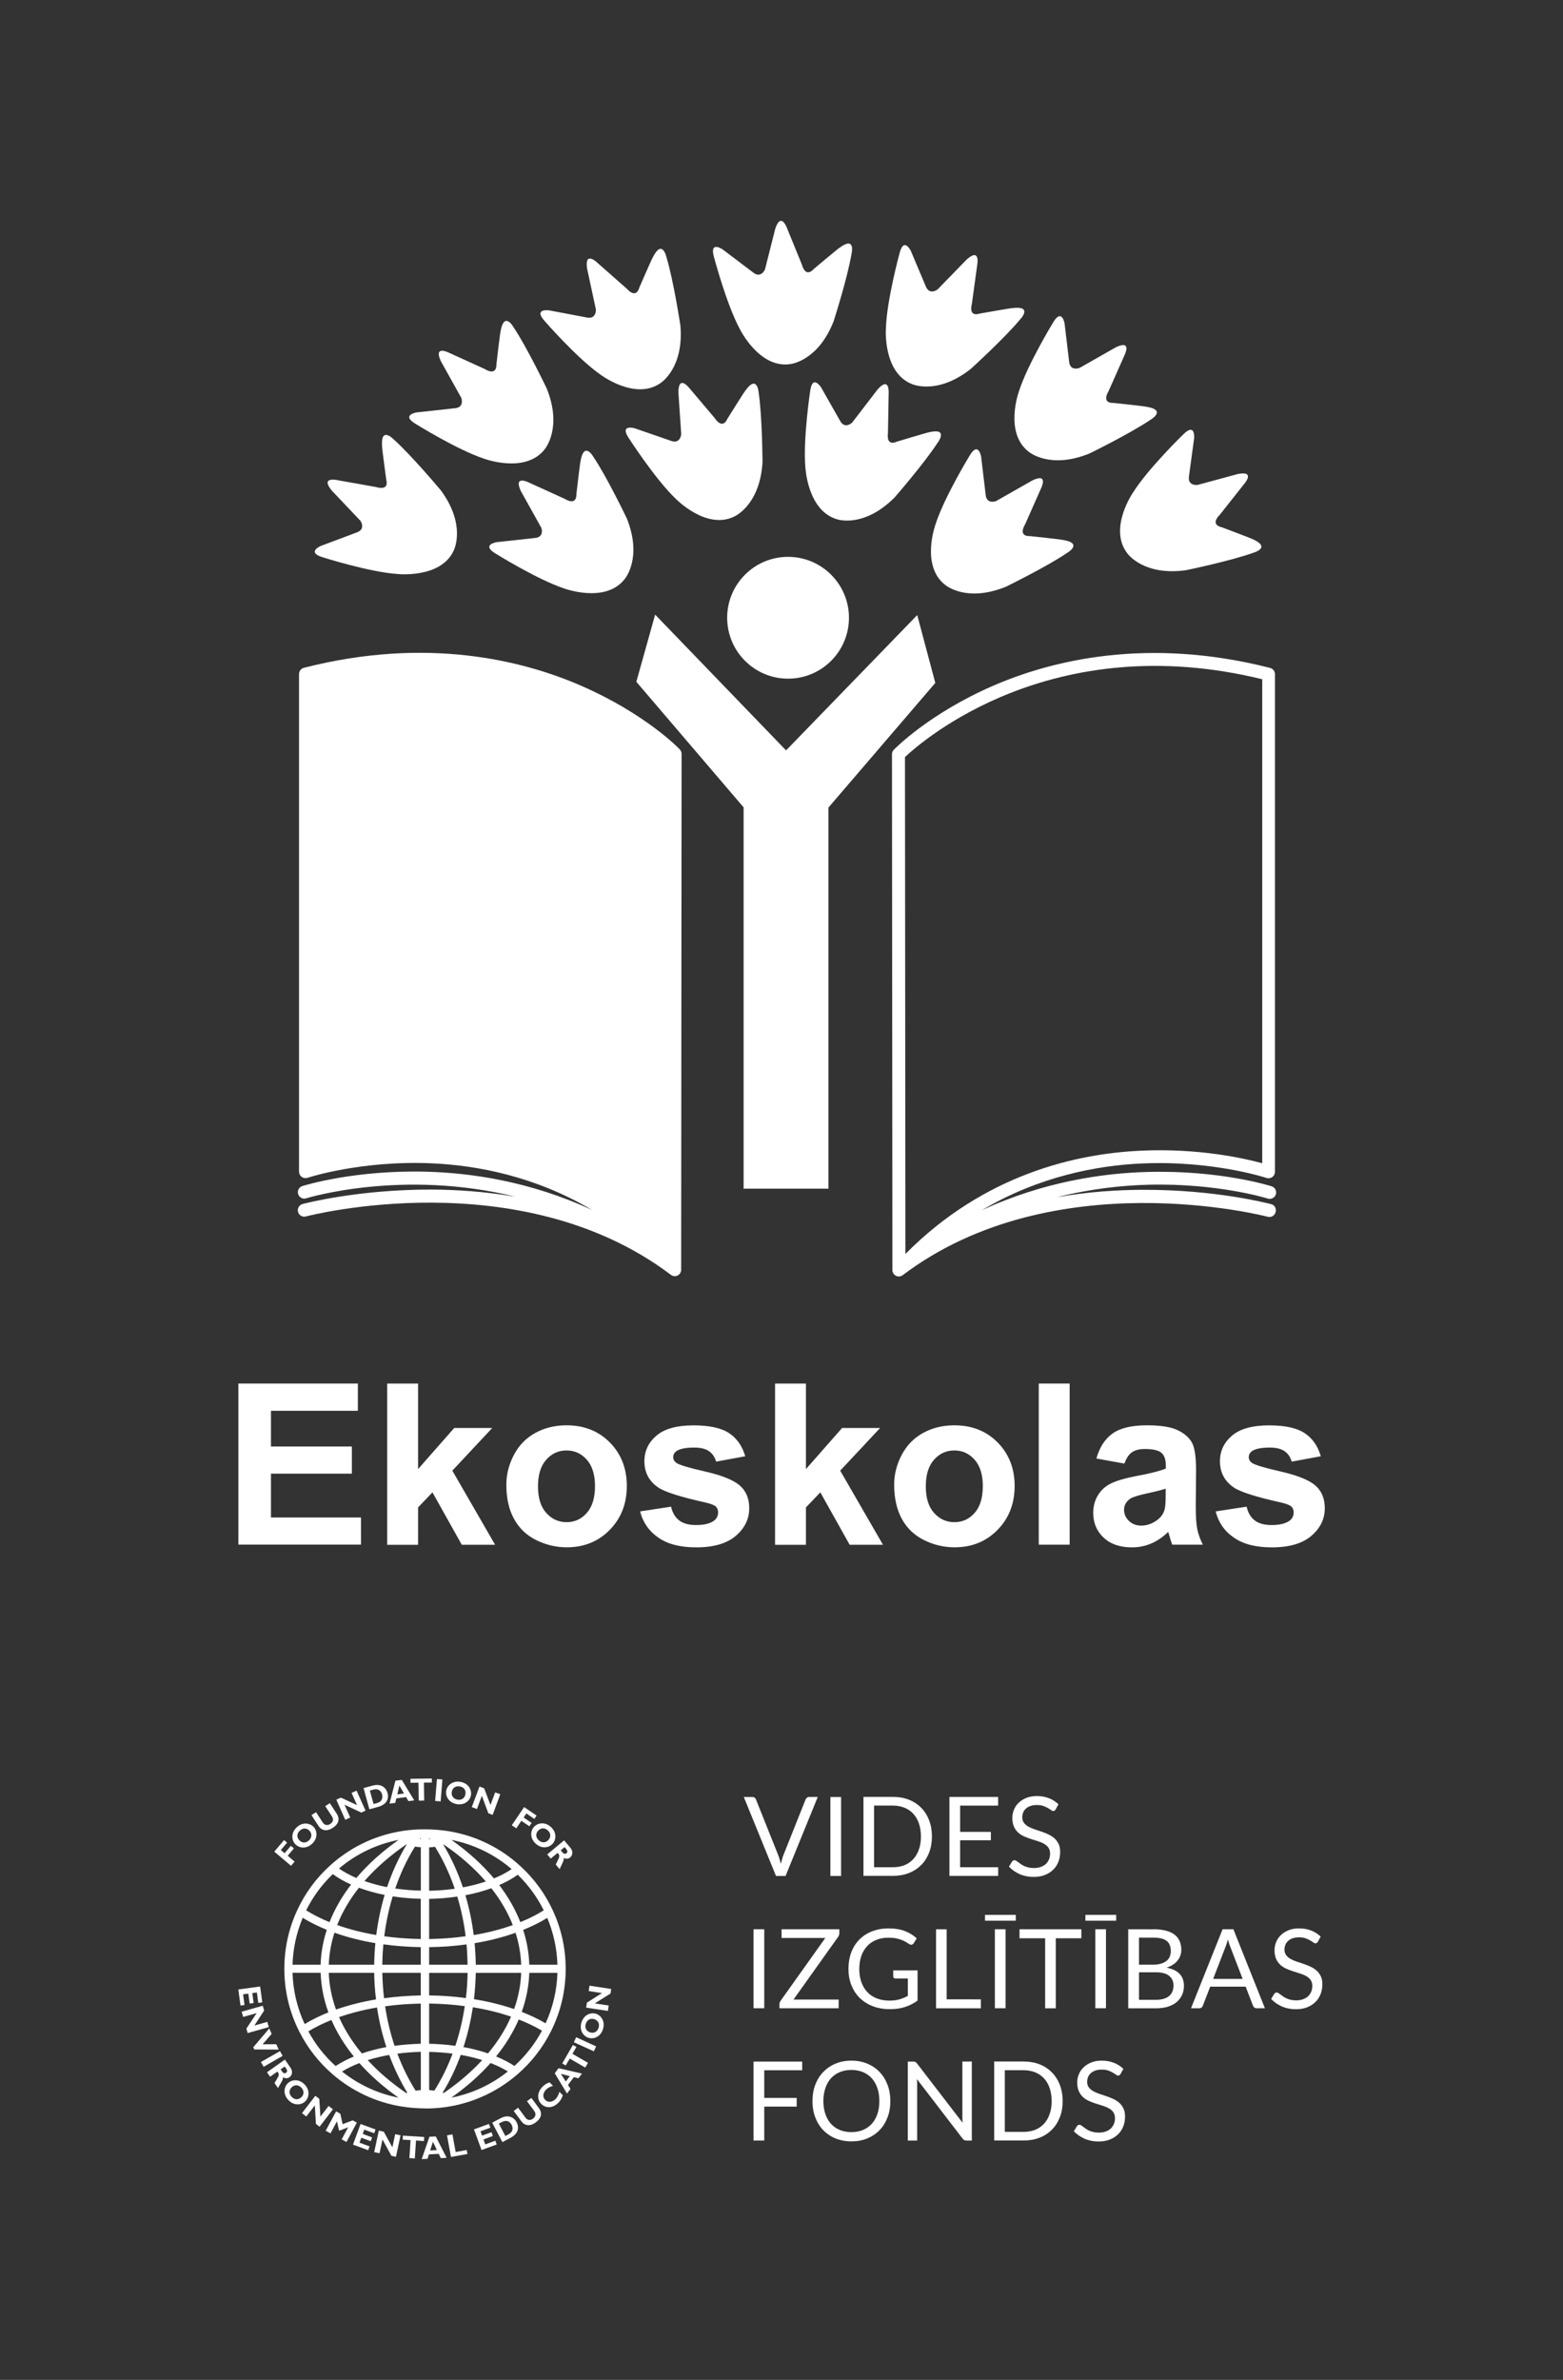 <?xml version="1.0" encoding="utf-8"?>
<!-- Generator: Adobe Illustrator 26.0.3, SVG Export Plug-In . SVG Version: 6.00 Build 0)  -->
<svg version="1.1" id="Layer_1" xmlns="http://www.w3.org/2000/svg" xmlns:xlink="http://www.w3.org/1999/xlink" x="0px" y="0px"
	 viewBox="0 0 250 380.58" style="enable-background:new 0 0 250 380.58;" xml:space="preserve">
<rect x="0" y="0" width="250" height="380.58" fill="#333333" stroke="none"/>
<style type="text/css">
	.st0{fill:#FFFFFF;}
</style>
<g>
	<g>
		<g>
			<path class="st0" d="M38.13,247.02v-25.77h19.11v4.36h-13.9v5.71h12.94v4.34H43.34v7.01h14.4v4.34H38.13z"/>
			<path class="st0" d="M61.93,247.02v-25.77h4.94v13.68l5.78-6.57h6.08l-6.38,6.82l6.84,11.85h-5.33l-4.69-8.38l-2.3,2.41v5.98
				H61.93z"/>
			<path class="st0" d="M80.99,237.42c0-1.64,0.4-3.23,1.21-4.76c0.81-1.54,1.95-2.71,3.44-3.52c1.48-0.81,3.14-1.21,4.97-1.21
				c2.82,0,5.14,0.92,6.94,2.75s2.71,4.15,2.71,6.95c0,2.82-0.91,5.16-2.73,7.02c-1.82,1.86-4.12,2.79-6.88,2.79
				c-1.71,0-3.34-0.39-4.9-1.16c-1.55-0.77-2.73-1.91-3.54-3.4C81.39,241.39,80.99,239.57,80.99,237.42z M86.05,237.69
				c0,1.85,0.44,3.27,1.32,4.25c0.88,0.98,1.96,1.48,3.25,1.48c1.29,0,2.37-0.49,3.24-1.48c0.87-0.98,1.31-2.41,1.31-4.29
				c0-1.83-0.44-3.23-1.31-4.22c-0.87-0.98-1.95-1.48-3.24-1.48c-1.29,0-2.37,0.49-3.25,1.48
				C86.49,234.42,86.05,235.84,86.05,237.69z"/>
			<path class="st0" d="M102.38,241.7l4.96-0.76c0.21,0.96,0.64,1.69,1.28,2.19c0.64,0.5,1.55,0.75,2.71,0.75
				c1.28,0,2.24-0.23,2.88-0.7c0.43-0.33,0.65-0.77,0.65-1.32c0-0.38-0.12-0.69-0.35-0.93c-0.25-0.23-0.8-0.45-1.65-0.65
				c-3.98-0.88-6.51-1.68-7.58-2.41c-1.48-1.01-2.21-2.41-2.21-4.2c0-1.62,0.64-2.98,1.92-4.08c1.28-1.1,3.26-1.65,5.94-1.65
				c2.55,0,4.45,0.42,5.7,1.25c1.24,0.83,2.1,2.06,2.57,3.69l-4.66,0.86c-0.2-0.73-0.58-1.28-1.13-1.67
				c-0.56-0.39-1.35-0.58-2.38-0.58c-1.3,0-2.23,0.18-2.79,0.54c-0.38,0.26-0.56,0.59-0.56,1c0,0.35,0.16,0.65,0.49,0.9
				c0.45,0.33,1.98,0.79,4.61,1.39c2.63,0.6,4.47,1.33,5.51,2.2c1.03,0.88,1.55,2.1,1.55,3.67c0,1.71-0.71,3.18-2.14,4.41
				c-1.43,1.23-3.54,1.85-6.35,1.85c-2.54,0-4.56-0.52-6.04-1.55C103.81,244.87,102.84,243.47,102.38,241.7z"/>
			<path class="st0" d="M123.97,247.02v-25.77h4.94v13.68l5.78-6.57h6.08l-6.38,6.82l6.84,11.85h-5.33l-4.69-8.38l-2.3,2.41v5.98
				H123.97z"/>
			<path class="st0" d="M143.02,237.42c0-1.64,0.4-3.23,1.21-4.76c0.81-1.54,1.95-2.71,3.44-3.52c1.48-0.81,3.14-1.21,4.97-1.21
				c2.82,0,5.14,0.92,6.94,2.75c1.8,1.83,2.71,4.15,2.71,6.95c0,2.82-0.91,5.16-2.73,7.02c-1.82,1.86-4.12,2.79-6.88,2.79
				c-1.71,0-3.34-0.39-4.9-1.16c-1.55-0.77-2.73-1.91-3.54-3.4C143.43,241.39,143.02,239.57,143.02,237.42z M148.08,237.69
				c0,1.85,0.44,3.27,1.32,4.25c0.88,0.98,1.96,1.48,3.25,1.48c1.29,0,2.37-0.49,3.24-1.48c0.87-0.98,1.31-2.41,1.31-4.29
				c0-1.83-0.44-3.23-1.31-4.22c-0.87-0.98-1.95-1.48-3.24-1.48c-1.29,0-2.37,0.49-3.25,1.48
				C148.52,234.42,148.08,235.84,148.08,237.69z"/>
			<path class="st0" d="M166.15,247.02v-25.77h4.94v25.77H166.15z"/>
			<path class="st0" d="M179.85,234.05l-4.48-0.81c0.5-1.8,1.37-3.14,2.6-4.01c1.23-0.87,3.06-1.3,5.48-1.3
				c2.2,0,3.84,0.26,4.92,0.78c1.08,0.52,1.84,1.18,2.28,1.99c0.44,0.8,0.66,2.28,0.66,4.42l-0.05,5.77c0,1.64,0.08,2.85,0.24,3.63
				c0.16,0.78,0.45,1.61,0.89,2.5h-4.89c-0.13-0.33-0.29-0.81-0.47-1.46c-0.08-0.29-0.14-0.49-0.18-0.58
				c-0.84,0.82-1.75,1.44-2.71,1.85c-0.96,0.41-1.99,0.62-3.08,0.62c-1.92,0-3.44-0.52-4.54-1.56c-1.11-1.04-1.66-2.36-1.66-3.96
				c0-1.05,0.25-2,0.76-2.82c0.5-0.83,1.21-1.46,2.12-1.9c0.91-0.44,2.22-0.82,3.93-1.15c2.31-0.43,3.91-0.84,4.8-1.21v-0.49
				c0-0.95-0.23-1.63-0.7-2.03c-0.47-0.4-1.35-0.61-2.65-0.61c-0.88,0-1.56,0.17-2.06,0.52S180.15,233.18,179.85,234.05z
				 M186.46,238.06c-0.63,0.21-1.63,0.46-3.01,0.76s-2.27,0.58-2.69,0.86c-0.64,0.46-0.97,1.04-0.97,1.74
				c0,0.69,0.26,1.29,0.77,1.79c0.52,0.5,1.17,0.76,1.97,0.76c0.89,0,1.74-0.29,2.55-0.88c0.6-0.45,0.99-0.99,1.18-1.63
				c0.13-0.42,0.19-1.22,0.19-2.41V238.06z"/>
			<path class="st0" d="M194.44,241.7l4.96-0.76c0.21,0.96,0.64,1.69,1.28,2.19c0.64,0.5,1.55,0.75,2.71,0.75
				c1.28,0,2.24-0.23,2.88-0.7c0.43-0.33,0.65-0.77,0.65-1.32c0-0.38-0.12-0.69-0.35-0.93c-0.25-0.23-0.8-0.45-1.65-0.65
				c-3.98-0.88-6.51-1.68-7.58-2.41c-1.48-1.01-2.21-2.41-2.21-4.2c0-1.62,0.64-2.98,1.92-4.08c1.28-1.1,3.26-1.65,5.94-1.65
				c2.55,0,4.45,0.42,5.7,1.25s2.1,2.06,2.57,3.69l-4.66,0.86c-0.2-0.73-0.58-1.28-1.13-1.67c-0.56-0.39-1.35-0.58-2.38-0.58
				c-1.3,0-2.23,0.18-2.79,0.54c-0.38,0.26-0.56,0.59-0.56,1c0,0.35,0.16,0.65,0.49,0.9c0.45,0.33,1.98,0.79,4.61,1.39
				c2.63,0.6,4.47,1.33,5.51,2.2c1.03,0.88,1.55,2.1,1.55,3.67c0,1.71-0.71,3.18-2.14,4.41c-1.43,1.23-3.54,1.85-6.35,1.85
				c-2.54,0-4.56-0.52-6.04-1.55C195.86,244.87,194.9,243.47,194.44,241.7z"/>
		</g>
		<g>
			<path class="st0" d="M66.45,67.77c0,0,6.65,4.15,10.94,5.57c0,0,6.58,2.47,9.69-1.44c0.18-0.23,2.87-3.51,0.38-9.75
				c0,0-3.14-6.58-5.35-9.87c0,0-1.45-2.54-2.03,0.63c-0.1,0.29-0.68,5.37-0.68,5.37s0.15,1.95-1.89,0.72l-5.65-2.57
				c0,0-2.59-1.35-1.34,1.34l3.26,5.85c0,0,0.56,1.5-0.99,1.66l-6.14,0.67C66.64,65.95,64.11,66.36,66.45,67.77z"/>
			<path class="st0" d="M85.59,86.03l-6.14,0.67c0,0-2.54,0.41-0.19,1.82c0,0,6.66,4.15,10.93,5.57c0,0,6.58,2.47,9.69-1.44
				c0.18-0.22,2.87-3.51,0.38-9.74c0,0-3.14-6.58-5.36-9.87c0,0-1.45-2.54-2.03,0.63c-0.1,0.29-0.68,5.37-0.68,5.37
				s0.16,1.94-1.89,0.72l-5.65-2.57c0,0-2.59-1.35-1.34,1.34l3.26,5.85C86.58,84.38,87.14,85.87,85.59,86.03z"/>
			<path class="st0" d="M95.93,59.83c0,0,5.58,4.29,9.69,1.45c0.24-0.16,3.77-2.52,3.21-9.21c0,0-1.09-7.21-2.25-11.01
				c0,0-0.65-2.85-2.12,0.01c-0.18,0.25-2.21,4.94-2.21,4.94s-0.42,1.9-2.02,0.14l-4.66-4.11c0,0-2.08-2.05-1.67,0.89l1.41,6.55
				c0,0,0.1,1.59-1.42,1.3l-6.07-1.15c0,0-2.55-0.35-0.72,1.69C87.09,51.32,92.25,57.23,95.93,59.83z"/>
			<path class="st0" d="M108.51,62.75l0.45,6.69c0,0-0.13,1.59-1.6,1.07l-5.84-2.02c0,0-2.47-0.72-0.95,1.57c0,0,4.25,6.6,7.51,9.7
				c0,0,4.89,5.05,9.37,2.84c0.26-0.13,4.09-1.94,4.51-8.65c0,0-0.03-7.29-0.62-11.21c0,0-0.23-2.91-2.1-0.3
				c-0.21,0.22-2.91,4.56-2.91,4.56s-0.69,1.82-2.02-0.15l-4.01-4.74C110.3,62.11,108.53,59.78,108.51,62.75z"/>
			<path class="st0" d="M118.34,52.63c0,0,3.09,6.32,8.03,5.6c0.28-0.04,4.49-0.58,6.96-6.83c0,0,2.23-6.94,2.88-10.86
				c0,0,0.68-2.84-1.91-0.93c-0.27,0.14-4.18,3.44-4.18,3.44s-1.22,1.52-1.87-0.77l-2.35-5.75c0,0-0.96-2.76-1.9,0.05l-1.64,6.5
				c0,0-0.62,1.47-1.85,0.53l-4.93-3.73c0,0-2.12-1.44-1.39,1.2C114.2,41.08,116.19,48.67,118.34,52.63z"/>
			<path class="st0" d="M145.84,61.41c0.26,0.11,4.18,1.74,9.45-2.43c0,0,5.4-4.9,7.93-7.96c0,0,2.01-2.12-1.19-1.76
				c-0.31-0.01-5.34,0.89-5.34,0.89s-1.82,0.71-1.23-1.6l0.84-6.16c0,0,0.56-2.87-1.67-0.9l-4.67,4.8c0,0-1.27,0.97-1.87-0.47
				l-2.4-5.69c0,0-1.12-2.31-1.8,0.34c0,0-2.07,7.57-2.19,12.07C141.69,52.54,141.2,59.55,145.84,61.41z"/>
			<path class="st0" d="M134.39,67.33l-3.05-5.37c0,0-1.38-2.17-1.75,0.55c0,0-1.17,7.76-0.77,12.24c0,0,0.34,7.02,5.16,8.32
				c0.28,0.08,4.36,1.24,9.1-3.51c0,0,4.79-5.49,6.94-8.83c0,0,1.75-2.34-1.38-1.61c-0.3,0.03-5.2,1.51-5.2,1.51
				s-1.72,0.91-1.41-1.45l0.11-6.21c0,0,0.22-2.92-1.76-0.7l-4.08,5.31C136.3,67.58,135.15,68.69,134.39,67.33z"/>
			<path class="st0" d="M164.51,72.22c0.22,0.18,3.53,2.83,9.75,0.3c0,0,6.55-3.2,9.83-5.44c0,0,2.52-1.48-0.65-2.02
				c-0.29-0.1-5.38-0.63-5.38-0.63s-1.94,0.17-0.74-1.89l2.52-5.68c0,0,1.33-2.6-1.35-1.33l-5.82,3.31c0,0-1.49,0.58-1.66-0.97
				l-0.73-6.13c0,0-0.43-2.53-1.83-0.18c0,0-4.09,6.7-5.46,10.99C162.99,62.54,160.57,69.14,164.51,72.22z"/>
			<path class="st0" d="M166.49,78.15c0,0,1.33-2.6-1.35-1.33l-5.82,3.31c0,0-1.49,0.58-1.66-0.97l-0.73-6.13
				c0,0-0.43-2.53-1.83-0.18c0,0-4.09,6.69-5.46,10.99c0,0-2.42,6.6,1.52,9.68c0.22,0.18,3.53,2.84,9.75,0.3c0,0,6.55-3.2,9.83-5.44
				c0,0,2.52-1.48-0.65-2.02c-0.29-0.1-5.38-0.63-5.38-0.63s-1.94,0.17-0.74-1.89L166.49,78.15z"/>
			<path class="st0" d="M180.3,88.47c0.17,0.23,2.71,3.63,9.37,2.72c0,0,7.14-1.47,10.87-2.82c0,0,2.81-0.8-0.12-2.12
				c-0.26-0.16-5.05-1.95-5.05-1.95s-1.92-0.32-0.24-2.01l3.85-4.87c0,0,1.94-2.18-0.98-1.62l-6.46,1.75c0,0-1.59,0.19-1.37-1.35
				l0.83-6.12c0,0,0.22-2.56-1.72-0.63c0,0-5.63,5.46-8.03,9.28C181.24,78.72,177.25,84.51,180.3,88.47z"/>
			<path class="st0" d="M51.59,89.11c0,0,7.48,2.38,11.97,2.68c0,0,6.99,0.77,9.03-3.79c0.11-0.26,1.91-4.11-2.04-9.54
				c0,0-4.67-5.6-7.63-8.24c0,0-2.04-2.09-1.81,1.12c-0.02,0.3,0.67,5.37,0.67,5.37s0.63,1.84-1.66,1.17l-6.11-1.09
				c0,0-2.84-0.67-0.97,1.63l4.61,4.86c0,0,0.91,1.31-0.55,1.85l-5.78,2.17C51.32,87.29,48.96,88.31,51.59,89.11z"/>
			<path class="st0" d="M126.05,89.05c-5.38,0-9.74,4.36-9.74,9.74c0,5.38,4.36,9.74,9.74,9.74c5.38,0,9.74-4.36,9.74-9.74
				C135.79,93.41,131.42,89.05,126.05,89.05z"/>
			<polygon class="st0" points="146.71,98.36 125.73,120 104.79,98.29 101.78,109.03 118.94,129.11 118.94,190.09 132.51,190.09 
				132.51,129.14 149.6,109.21 			"/>
			<path class="st0" d="M203.37,192.58c-0.36-0.1-8.9-2.36-20.61-2.31c-4.02,0.01-8.71,0.31-13.68,1.18
				c5.4-1.36,10.39-1.88,14.57-1.99c11.12-0.29,19.05,2.18,19.13,2.21c0.54,0.17,1.12-0.13,1.29-0.67c0.17-0.54-0.13-1.12-0.67-1.29
				c-0.33-0.11-8.28-2.59-19.73-2.3c-7.2,0.18-16.73,1.54-26.62,6.12c9.14-5.42,18.41-7.14,25.53-7.47
				c11.38-0.52,19.91,2.28,19.99,2.31c0.32,0.11,0.66,0.05,0.93-0.14c0.27-0.19,0.43-0.5,0.43-0.84v-79.58c0-0.47-0.32-0.88-0.78-1
				c-19.67-5.01-34.97-1.2-44.34,2.87c-10.18,4.43-15.62,9.99-15.85,10.22c-0.19,0.19-0.29,0.45-0.29,0.72l0.07,82.48
				c0,0.01,0,0.01,0,0.02c0,0.02,0,0.04,0,0.06c0,0.03,0.01,0.07,0.01,0.1c0.01,0.03,0.01,0.07,0.02,0.1c0,0.01,0,0.02,0.01,0.03
				c0,0.01,0.01,0.01,0.01,0.02c0,0.01,0.01,0.03,0.02,0.04c0.01,0.03,0.02,0.06,0.04,0.09c0.02,0.03,0.03,0.06,0.05,0.09
				c0.01,0.02,0.02,0.03,0.03,0.05c0.01,0.01,0.01,0.02,0.02,0.02c0,0.01,0.01,0.01,0.01,0.01c0,0.01,0.01,0.01,0.01,0.02
				c0.02,0.03,0.05,0.05,0.08,0.08c0.02,0.02,0.04,0.05,0.07,0.07c0,0,0.01,0,0.01,0.01c0.04,0.03,0.08,0.05,0.11,0.07
				c0.03,0.02,0.05,0.03,0.08,0.05c0.02,0.01,0.03,0.01,0.05,0.02c0.01,0,0.01,0.01,0.02,0.01c0.03,0.01,0.06,0.02,0.09,0.03
				c0.02,0.01,0.03,0.01,0.05,0.02c0.01,0,0.01,0,0.02,0c0.07,0.01,0.14,0.02,0.2,0.02c0,0,0,0,0,0c0,0,0,0,0,0c0,0,0,0,0,0
				c0,0,0,0,0,0c0,0,0,0,0,0c0.07,0,0.13-0.01,0.19-0.02c0.02,0,0.04-0.01,0.06-0.01c0.02,0,0.04-0.01,0.05-0.01
				c0.01,0,0.01,0,0.02-0.01c0.02-0.01,0.04-0.01,0.06-0.02c0.02-0.01,0.04-0.02,0.06-0.03c0.04-0.02,0.08-0.04,0.11-0.06
				c0.02-0.01,0.04-0.02,0.05-0.03c0,0,0.01,0,0.01,0c24.13-18.25,58.08-9.45,58.41-9.36c0.55,0.15,1.11-0.18,1.26-0.73
				S203.92,192.73,203.37,192.58z M201.89,108.62v77.4c-2.89-0.79-10.12-2.42-19.31-2.01c-10.37,0.46-25.12,3.75-37.76,16.52
				l-0.07-79.46C147.42,118.55,168.11,100.37,201.89,108.62z"/>
			<path class="st0" d="M92.95,109.66c-9.37-4.08-24.67-7.89-44.34-2.87c-0.46,0.12-0.78,0.53-0.78,1v79.58
				c0,0.33,0.16,0.64,0.43,0.84c0.27,0.19,0.61,0.24,0.93,0.14c0.08-0.03,8.61-2.83,19.99-2.31c7.11,0.33,16.38,2.04,25.51,7.45
				c-9.88-4.58-19.41-5.94-26.6-6.12c-11.45-0.28-19.4,2.2-19.73,2.3c-0.54,0.17-0.84,0.75-0.67,1.29c0.17,0.54,0.75,0.84,1.29,0.67
				c0.22-0.07,15.36-4.71,33.49-0.25c-4.89-0.84-9.49-1.13-13.46-1.15c-11.74-0.02-20.25,2.22-20.61,2.31
				c-0.55,0.15-0.87,0.71-0.73,1.26c0.15,0.55,0.71,0.88,1.26,0.73c0.34-0.09,34.26-8.91,58.41,9.36c0,0,0.01,0,0.01,0
				c0.02,0.01,0.03,0.02,0.05,0.03c0.04,0.02,0.07,0.05,0.11,0.06c0.02,0.01,0.04,0.02,0.06,0.03c0.02,0.01,0.04,0.02,0.05,0.02
				c0.01,0,0.02,0,0.02,0.01c0.02,0.01,0.04,0.01,0.05,0.01c0.02,0,0.04,0.01,0.06,0.01c0.06,0.01,0.13,0.02,0.19,0.02c0,0,0,0,0,0
				c0,0,0,0,0,0c0,0,0,0,0,0c0,0,0,0,0,0c0,0,0,0,0,0c0.07,0,0.14-0.01,0.2-0.02c0.01,0,0.01,0,0.02,0c0.02,0,0.03-0.01,0.05-0.02
				c0.03-0.01,0.06-0.01,0.09-0.03c0.01,0,0.01-0.01,0.02-0.01c0.02-0.01,0.03-0.01,0.05-0.02c0.03-0.01,0.05-0.03,0.08-0.05
				c0.04-0.02,0.08-0.04,0.11-0.07c0,0,0.01,0,0.01-0.01c0.02-0.02,0.05-0.05,0.07-0.07c0.03-0.03,0.06-0.05,0.08-0.08
				c0.01-0.01,0.01-0.01,0.01-0.02c0-0.01,0.01-0.01,0.01-0.01c0.01-0.01,0.01-0.02,0.02-0.02c0.01-0.02,0.02-0.03,0.03-0.05
				c0.02-0.03,0.04-0.06,0.05-0.09c0.02-0.03,0.03-0.06,0.04-0.09c0.01-0.01,0.01-0.03,0.02-0.04c0-0.01,0.01-0.01,0.01-0.02
				c0-0.01,0.01-0.02,0.01-0.03c0.01-0.03,0.01-0.07,0.02-0.1c0.01-0.03,0.01-0.06,0.01-0.1c0-0.02,0-0.04,0-0.06
				c0-0.01,0-0.01,0-0.02l0.07-82.48c0-0.27-0.1-0.52-0.29-0.72C108.58,119.64,103.13,114.09,92.95,109.66z"/>
		</g>
	</g>
	<g>
		<g>
			<g>
				<polygon class="st0" points="45.92,294.67 44.92,295.85 45.52,296.36 46.52,295.18 47.01,295.59 46.02,296.77 47.12,297.7 
					46.55,298.37 43.87,296.11 45.43,294.26 45.92,294.67 				"/>
			</g>
			<g>
				<path class="st0" d="M49.9,294.87c-0.96,0.86-2.1,0.68-2.7,0.01c-0.57-0.63-0.69-1.8,0.29-2.69c0.98-0.89,2.13-0.63,2.7-0.01
					C50.78,292.85,50.83,294.02,49.9,294.87L49.9,294.87z M47.97,292.73c-0.5,0.45-0.54,1.06-0.11,1.54
					c0.43,0.48,1.05,0.5,1.54,0.05c0.49-0.44,0.54-1.06,0.11-1.54C49.08,292.31,48.47,292.29,47.97,292.73L47.97,292.73z"/>
			</g>
			<g>
				<path class="st0" d="M52.76,288.36l1.09,1.67c0.63,0.98,0.19,1.75-0.62,2.27c-0.85,0.56-1.73,0.56-2.32-0.35l-1.09-1.68
					l0.73-0.48l1.1,1.69c0.27,0.42,0.75,0.48,1.17,0.2c0.39-0.25,0.62-0.69,0.27-1.21l-1.07-1.64L52.76,288.36L52.76,288.36z"/>
			</g>
			<g>
				<polygon class="st0" points="58.47,289.55 57.79,289.86 55.1,288.6 56.02,290.65 55.22,291.01 53.79,287.8 54.52,287.47 
					57.11,288.67 56.23,286.71 57.03,286.35 58.47,289.55 				"/>
			</g>
			<g>
				<path class="st0" d="M59.64,285.54c1.24-0.34,2.08,0.26,2.34,1.18c0.27,0.97-0.15,1.86-1.5,2.23l-1.4,0.38l-0.93-3.39
					L59.64,285.54L59.64,285.54z M59.75,288.49l0.55-0.15c0.85-0.23,0.94-0.88,0.81-1.38c-0.16-0.58-0.61-0.99-1.41-0.77l-0.54,0.15
					L59.75,288.49L59.75,288.49z"/>
			</g>
			<g>
				<path class="st0" d="M66.26,287.91l-0.93,0.12l-0.38-0.65l-1.56,0.21l-0.17,0.72l-0.92,0.12l0.95-3.67l1.01-0.13L66.26,287.91
					L66.26,287.91z M63.88,285.53l-0.33,1.42l1.07-0.14L63.88,285.53L63.88,285.53z"/>
			</g>
			<g>
				<polygon class="st0" points="69.08,285.05 67.81,285.07 67.85,287.94 66.98,287.95 66.93,285.08 65.66,285.1 65.65,284.46 
					69.07,284.41 69.08,285.05 				"/>
			</g>
			<g>
				<polygon class="st0" points="70.48,288.07 69.6,288 69.89,284.5 70.76,284.57 70.48,288.07 				"/>
			</g>
			<g>
				<path class="st0" d="M73.01,288.5c-1.26-0.25-1.8-1.28-1.63-2.16c0.16-0.83,1.02-1.64,2.32-1.38c1.3,0.25,1.79,1.33,1.62,2.16
					C75.16,288,74.25,288.74,73.01,288.5L73.01,288.5z M73.57,285.68c-0.66-0.13-1.17,0.2-1.3,0.84c-0.13,0.63,0.23,1.14,0.88,1.27
					c0.65,0.13,1.17-0.21,1.29-0.84C74.57,286.31,74.22,285.8,73.57,285.68L73.57,285.68z"/>
			</g>
			<g>
				<polygon class="st0" points="78.8,290.23 78.11,289.97 77.07,287.18 76.29,289.29 75.46,288.99 76.69,285.7 77.44,285.98 
					78.45,288.64 79.2,286.63 80.02,286.93 78.8,290.23 				"/>
			</g>
			<g>
				<polygon class="st0" points="85.47,290.87 84.19,290 83.76,290.65 85.03,291.52 84.67,292.05 83.39,291.18 82.58,292.38 
					81.86,291.89 83.83,288.98 85.83,290.34 85.47,290.87 				"/>
			</g>
			<g>
				<path class="st0" d="M85.7,294.84c-0.96-0.86-0.89-2.02-0.29-2.69c0.57-0.63,1.72-0.88,2.7,0.01c0.98,0.88,0.85,2.05,0.29,2.68
					C87.79,295.52,86.63,295.69,85.7,294.84L85.7,294.84z M87.62,292.71c-0.5-0.45-1.11-0.43-1.55,0.05
					c-0.43,0.48-0.39,1.09,0.11,1.54c0.49,0.44,1.11,0.42,1.54-0.06C88.15,293.76,88.11,293.15,87.62,292.71L87.62,292.71z"/>
			</g>
			<g>
				<path class="st0" d="M91.24,295.5c0.46,0.55,0.36,1.19-0.04,1.53c-0.3,0.25-0.65,0.28-1.05,0.09c0.09,0.39-0.17,0.75-0.64,1.79
					l-0.62-0.74c0.34-0.77,0.77-1.31,0.46-1.67l-0.16-0.19l-1.1,0.91l-0.56-0.67l2.7-2.25L91.24,295.5L91.24,295.5z M89.69,295.89
					l0.3,0.36c0.15,0.19,0.39,0.3,0.61,0.11c0.2-0.17,0.2-0.38-0.01-0.64l-0.28-0.34L89.69,295.89L89.69,295.89z"/>
			</g>
			<g>
				<polygon class="st0" points="38.47,320.72 38.12,318.15 41.61,317.67 41.95,320.21 41.31,320.29 41.09,318.63 40.36,318.73 
					40.57,320.32 39.93,320.4 39.72,318.81 38.88,318.93 39.11,320.63 38.47,320.72 				"/>
			</g>
			<g>
				<polygon class="st0" points="39.61,325.12 39.41,324.41 41.05,321.93 38.89,322.54 38.65,321.7 42.03,320.75 42.25,321.52 
					40.69,323.91 42.76,323.33 42.99,324.17 39.61,325.12 				"/>
			</g>
			<g>
				<polygon class="st0" points="40.67,327.74 40.51,327.39 43.07,324.38 43.45,325.25 42,326.92 44.19,326.9 44.58,327.76 
					40.67,327.74 				"/>
			</g>
			<g>
				<polygon class="st0" points="42.17,330.51 41.73,329.75 44.78,328.01 45.21,328.77 42.17,330.51 				"/>
			</g>
			<g>
				<path class="st0" d="M46.46,330.66c0.42,0.59,0.27,1.22-0.16,1.52c-0.32,0.22-0.67,0.22-1.05,0c0.06,0.4-0.23,0.74-0.79,1.73
					l-0.55-0.79c0.4-0.74,0.87-1.24,0.6-1.63l-0.14-0.21l-1.17,0.82l-0.5-0.71l2.87-2.03L46.46,330.66L46.46,330.66z M44.88,330.93
					l0.27,0.38c0.14,0.2,0.36,0.33,0.6,0.16c0.21-0.15,0.23-0.37,0.04-0.64l-0.25-0.36L44.88,330.93L44.88,330.93z"/>
			</g>
			<g>
				<path class="st0" d="M46.12,335.83c-0.88-0.94-0.72-2.09-0.07-2.7c0.62-0.58,1.79-0.73,2.69,0.23c0.91,0.96,0.68,2.12,0.06,2.7
					C48.15,336.68,46.98,336.75,46.12,335.83L46.12,335.83z M48.21,333.86c-0.46-0.49-1.07-0.52-1.54-0.08
					c-0.47,0.44-0.48,1.06-0.02,1.54c0.45,0.48,1.07,0.51,1.54,0.07C48.66,334.96,48.67,334.35,48.21,333.86L48.21,333.86z"/>
			</g>
			<g>
				<polygon class="st0" points="51.11,340.1 50.53,339.65 50.36,336.68 48.99,338.46 48.3,337.93 50.44,335.15 51.07,335.64 
					51.25,338.48 52.56,336.78 53.25,337.31 51.11,340.1 				"/>
			</g>
			<g>
				<polygon class="st0" points="56.41,339.08 57.08,339.44 55.42,342.54 54.65,342.12 55.69,340.19 54.33,340.71 54.21,340.65 
					53.9,339.23 52.86,341.16 52.09,340.74 53.76,337.65 54.43,338.01 54.8,339.69 56.41,339.08 				"/>
			</g>
			<g>
				<polygon class="st0" points="58.89,343.85 56.46,342.96 57.67,339.66 60.07,340.54 59.85,341.14 58.27,340.56 58.02,341.25 
					59.52,341.81 59.3,342.41 57.79,341.86 57.5,342.65 59.11,343.24 58.89,343.85 				"/>
			</g>
			<g>
				<polygon class="st0" points="63.33,344.91 62.61,344.75 61.18,342.14 60.71,344.34 59.85,344.16 60.59,340.72 61.38,340.89 
					62.76,343.39 63.21,341.29 64.07,341.47 63.33,344.91 				"/>
			</g>
			<g>
				<polygon class="st0" points="67.81,342.39 66.54,342.3 66.35,345.17 65.48,345.11 65.67,342.24 64.4,342.16 64.44,341.52 
					67.85,341.74 67.81,342.39 				"/>
			</g>
			<g>
				<path class="st0" d="M71.44,345.07l-0.94,0.05l-0.32-0.68l-1.57,0.08l-0.23,0.71l-0.93,0.05l1.24-3.58l1.01-0.05L71.44,345.07
					L71.44,345.07z M69.25,342.5l-0.45,1.39l1.08-0.06L69.25,342.5L69.25,342.5z"/>
			</g>
			<g>
				<polygon class="st0" points="74.77,344.46 72.13,344.93 71.5,341.48 72.37,341.32 72.88,344.14 74.65,343.82 74.77,344.46 				
					"/>
			</g>
			<g>
				<polygon class="st0" points="79.45,342.94 77.02,343.82 75.81,340.52 78.21,339.65 78.43,340.25 76.85,340.83 77.11,341.52 
					78.61,340.97 78.83,341.58 77.33,342.13 77.62,342.92 79.23,342.33 79.45,342.94 				"/>
			</g>
			<g>
				<path class="st0" d="M80.09,338.73c1.14-0.6,2.09-0.2,2.54,0.65c0.47,0.89,0.25,1.85-0.99,2.5l-1.28,0.68l-1.64-3.11
					L80.09,338.73L80.09,338.73z M80.83,341.58l0.51-0.27c0.78-0.41,0.73-1.06,0.49-1.52c-0.28-0.53-0.81-0.83-1.54-0.45l-0.5,0.26
					L80.83,341.58L80.83,341.58z"/>
			</g>
			<g>
				<path class="st0" d="M85,335.5l1.18,1.6c0.69,0.94,0.29,1.73-0.48,2.3c-0.82,0.61-1.7,0.66-2.34-0.21l-1.19-1.61l0.7-0.52
					l1.2,1.62c0.3,0.41,0.78,0.43,1.18,0.13c0.37-0.28,0.57-0.72,0.2-1.23l-1.16-1.57L85,335.5L85,335.5z"/>
			</g>
			<g>
				<path class="st0" d="M90.02,335.06c-0.17,0.52-0.36,0.86-0.73,1.22c-0.97,0.96-2.07,0.82-2.71,0.18
					c-0.66-0.66-0.74-1.83,0.21-2.77c0.35-0.35,0.73-0.58,1.12-0.68l0.55,0.55c-0.43,0.12-0.81,0.29-1.11,0.6
					c-0.53,0.53-0.59,1.21-0.15,1.65c0.44,0.44,1.13,0.39,1.65-0.12c0.32-0.32,0.44-0.64,0.63-1.17L90.02,335.06L90.02,335.06z"/>
			</g>
			<g>
				<path class="st0" d="M93.08,331.6l-0.56,0.75l-0.73-0.19l-0.94,1.26l0.4,0.63l-0.56,0.74l-1.96-3.24l0.61-0.81L93.08,331.6
					L93.08,331.6z M89.71,331.64l0.78,1.23l0.65-0.86L89.71,331.64L89.71,331.64z"/>
			</g>
			<g>
				<polygon class="st0" points="92.2,327.34 91.56,328.44 94.05,329.88 93.61,330.64 91.13,329.2 90.49,330.3 89.93,329.98 
					91.64,327.02 92.2,327.34 				"/>
			</g>
			<g>
				<polygon class="st0" points="95.35,327.25 94.99,328.04 91.79,326.59 92.16,325.79 95.35,327.25 				"/>
			</g>
			<g>
				<path class="st0" d="M96.44,324.51c-0.4,1.23-1.48,1.64-2.33,1.36c-0.81-0.26-1.5-1.21-1.1-2.47c0.41-1.26,1.53-1.62,2.33-1.36
					C96.2,322.32,96.83,323.31,96.44,324.51L96.44,324.51z M93.7,323.62c-0.21,0.64,0.07,1.19,0.68,1.39
					c0.61,0.2,1.15-0.09,1.36-0.73c0.2-0.63-0.07-1.19-0.68-1.38C94.45,322.7,93.91,322.99,93.7,323.62L93.7,323.62z"/>
			</g>
			<g>
				<polygon class="st0" points="97.76,318.07 97.65,318.8 95.13,320.38 97.36,320.71 97.23,321.58 93.75,321.05 93.87,320.26 
					96.28,318.73 94.16,318.4 94.29,317.54 97.76,318.07 				"/>
			</g>
			<g>
				<path class="st0" d="M67.8,337.16c-0.06,0-0.12,0-0.17,0l-0.1,0c-0.11,0-0.23,0-0.34-0.01l-0.04,0l0,0
					c-0.19-0.01-0.39-0.02-0.58-0.03l-0.14-0.01v0c-0.79-0.05-1.62-0.15-2.46-0.29h0c-3.97-0.69-7.7-2.46-10.77-5.11h0
					c-2.21-1.91-3.99-4.19-5.31-6.79l0,0h0c-1.6-3.15-2.41-6.54-2.41-10.08c0-3.28,0.7-6.44,2.07-9.39l0,0c1.25-2.7,3-5.08,5.2-7.08
					l0,0c3.17-2.89,7.07-4.8,11.27-5.51c0.81-0.14,1.62-0.23,2.4-0.28v0l0,0l0.19-0.01c0.12-0.01,0.24-0.02,0.37-0.02l0,0l0.01,0
					l0.11,0c0.19-0.01,0.38-0.01,0.57-0.01l0.04,0c0.07,0,0.14,0,0.21,0l0.04,0l0.06,0c0.07,0,0.15,0,0.22,0l0.04,0l0,0
					c0.23,0,0.45,0.01,0.68,0.02l0.01,0l0,0c0.12,0.01,0.25,0.01,0.37,0.02l0.19,0.01c0.82,0.05,1.67,0.15,2.52,0.3l0,0
					c4.22,0.74,8.12,2.68,11.27,5.61l0,0c2.15,1.99,3.86,4.33,5.09,6.98c1.37,2.95,2.07,6.11,2.07,9.38c0,3.49-0.79,6.84-2.34,9.95
					l0,0c-1.32,2.64-3.13,4.97-5.37,6.91c-3.07,2.65-6.78,4.42-10.75,5.12l0,0l0,0c-0.85,0.15-1.68,0.25-2.48,0.29l-0.09,0.01
					c-0.21,0.01-0.41,0.03-0.62,0.03c-0.12,0-0.25,0.01-0.38,0.01l-0.09,0c-0.11,0-0.23,0.01-0.34,0l0,0l-0.07,0
					C67.89,337.16,67.84,337.16,67.8,337.16z M67.28,335.55c0.01,0.01,0.01,0.02,0.02,0.03v-0.03
					C67.3,335.55,67.29,335.55,67.28,335.55z M68.64,335.55v0.03c0.01-0.01,0.01-0.02,0.02-0.03
					C68.65,335.55,68.65,335.55,68.64,335.55z M54.71,331.27c2.64,2.1,5.74,3.54,9.03,4.18c-2.4-1.7-4.51-3.55-6.26-5.53
					C56.46,330.32,55.53,330.77,54.71,331.27z M78.46,329.91c-1.76,1.99-3.87,3.84-6.27,5.54c3.3-0.65,6.4-2.08,9.04-4.19
					C80.42,330.76,79.49,330.31,78.46,329.91z M58.82,329.45c1.73,1.89,3.8,3.65,6.16,5.27c0.05-0.02,0.11-0.04,0.17-0.06
					c-1.13-1.85-2.1-3.88-2.9-6.04C61.04,328.83,59.9,329.11,58.82,329.45z M70.8,334.65c0.06,0.02,0.11,0.04,0.17,0.06
					c2.35-1.61,4.42-3.38,6.16-5.27c-1.08-0.34-2.23-0.62-3.43-0.83C72.91,330.77,71.94,332.8,70.8,334.65z M63.56,328.41
					c0.8,2.13,1.78,4.12,2.92,5.92c0.27-0.04,0.55-0.07,0.83-0.09v-6.12C66.03,328.15,64.78,328.25,63.56,328.41z M68.64,334.24
					c0.28,0.02,0.56,0.05,0.83,0.09c1.14-1.8,2.12-3.79,2.92-5.92c-1.22-0.16-2.47-0.25-3.75-0.28V334.24z M49.32,324.85
					c1.13,2.08,2.59,3.94,4.36,5.54c0.86-0.56,1.84-1.07,2.92-1.52c-1.51-1.86-2.71-3.82-3.59-5.84
					C51.65,323.57,50.42,324.18,49.32,324.85z M79.35,328.86c1.09,0.45,2.07,0.95,2.93,1.52c1.79-1.63,3.27-3.52,4.41-5.64
					c-1.11-0.66-2.35-1.26-3.72-1.79C82.09,324.99,80.88,326.97,79.35,328.86z M54.23,322.57c0.88,2.01,2.11,3.96,3.65,5.81
					c1.23-0.42,2.54-0.76,3.92-1.02c-0.67-2.03-1.17-4.16-1.5-6.33C58.15,321.4,56.11,321.92,54.23,322.57z M74.13,327.36
					c1.38,0.25,2.7,0.59,3.93,1.01c1.57-1.88,2.8-3.85,3.68-5.88c-1.89-0.64-3.94-1.15-6.11-1.5
					C75.3,323.19,74.8,325.32,74.13,327.36z M61.6,320.84c0.33,2.17,0.83,4.29,1.51,6.32c1.37-0.19,2.77-0.3,4.19-0.33v-6.42
					C65.36,320.44,63.45,320.58,61.6,320.84z M68.64,326.83c1.43,0.03,2.83,0.14,4.19,0.33c0.68-2.03,1.18-4.16,1.51-6.35
					c-1.87-0.25-3.78-0.38-5.7-0.41V326.83z M46.79,315.49c0.09,2.86,0.74,5.61,1.94,8.19c1.14-0.69,2.41-1.31,3.8-1.87
					c-0.76-2.07-1.17-4.19-1.24-6.33H46.79z M83.45,321.73c1.39,0.54,2.67,1.16,3.82,1.83c1.17-2.55,1.8-5.26,1.89-8.07h-4.5
					C84.59,317.6,84.18,319.69,83.45,321.73z M52.59,315.49c0.07,1.98,0.46,3.95,1.16,5.87c1.97-0.69,4.12-1.24,6.39-1.62
					c-0.17-1.41-0.27-2.84-0.29-4.25H52.59z M75.81,319.7c2.28,0.37,4.43,0.9,6.42,1.58c0.68-1.89,1.06-3.84,1.13-5.79h-7.26
					C76.07,316.89,75.97,318.3,75.81,319.7z M61.15,315.49c0.03,1.35,0.12,2.71,0.28,4.06c1.91-0.26,3.88-0.41,5.87-0.45v-3.61
					H61.15z M68.64,319.1c1.98,0.02,3.95,0.16,5.88,0.42c0.16-1.34,0.25-2.68,0.27-4.02h-6.15V319.1z M61.15,314.19h6.15v-2.81
					c-2.03-0.03-4.04-0.18-5.98-0.45C61.22,312.02,61.16,313.11,61.15,314.19z M46.79,314.19h4.49c0.06-1.88,0.39-3.75,0.99-5.58
					c-1.41-0.57-2.7-1.22-3.85-1.92C47.42,309.07,46.87,311.59,46.79,314.19z M52.59,314.19l7.26,0c0.02-1.14,0.08-2.3,0.19-3.45
					c-2.33-0.39-4.53-0.95-6.54-1.67C52.95,310.75,52.65,312.47,52.59,314.19z M84.66,314.19h4.5c-0.08-2.6-0.63-5.11-1.63-7.49
					c-1.14,0.71-2.43,1.35-3.85,1.92C84.27,310.44,84.6,312.31,84.66,314.19z M76.1,314.19h7.26c-0.06-1.72-0.36-3.43-0.9-5.11
					c-2.01,0.72-4.21,1.28-6.55,1.67C76.02,311.89,76.08,313.05,76.1,314.19z M68.64,314.19h6.15c-0.02-1.08-0.07-2.16-0.17-3.25
					c-1.95,0.27-3.95,0.42-5.98,0.44V314.19z M68.64,303.66v6.42c1.98-0.03,3.94-0.17,5.84-0.44c-0.27-2.18-0.72-4.31-1.34-6.35
					C71.68,303.51,70.17,303.63,68.64,303.66z M61.46,309.64c1.9,0.26,3.85,0.41,5.84,0.44v-6.43c-1.53-0.03-3.03-0.17-4.49-0.39
					C62.19,305.3,61.74,307.44,61.46,309.64z M74.44,303.08c0.61,2.05,1.05,4.18,1.33,6.37c2.23-0.38,4.33-0.91,6.25-1.6
					c-0.8-2.03-1.95-4.01-3.43-5.89C77.31,302.42,75.92,302.8,74.44,303.08z M53.93,307.84c1.92,0.69,4.02,1.22,6.25,1.6
					c0.28-2.2,0.73-4.35,1.34-6.41c-1.46-0.29-2.84-0.68-4.11-1.15C55.9,303.79,54.74,305.79,53.93,307.84z M79.85,301.45
					c1.45,1.9,2.58,3.89,3.38,5.93c1.38-0.56,2.64-1.19,3.74-1.89c-1.05-2.12-2.45-4.03-4.15-5.69
					C81.96,300.42,80.97,300.97,79.85,301.45z M48.97,305.49c1.1,0.69,2.35,1.33,3.74,1.89c0.81-2.07,1.97-4.09,3.45-6.01
					c-1.11-0.49-2.09-1.05-2.93-1.67C51.48,301.38,50.05,303.32,48.97,305.49z M68.64,295.43v6.93c1.39-0.02,2.76-0.13,4.1-0.32
					c-0.83-2.42-1.89-4.67-3.16-6.71C69.28,295.37,68.96,295.41,68.64,295.43z M63.22,302c1.33,0.2,2.7,0.31,4.09,0.34v-6.93
					c-0.32-0.02-0.63-0.06-0.93-0.11C65.1,297.34,64.04,299.59,63.22,302z M70.91,294.99c1.26,2.09,2.31,4.38,3.13,6.83
					c1.3-0.24,2.53-0.56,3.67-0.94c-1.85-2.13-4.1-4.12-6.73-5.91C70.96,294.98,70.93,294.99,70.91,294.99z M58.29,300.81
					c1.13,0.39,2.34,0.72,3.62,0.97c0.83-2.45,1.88-4.74,3.14-6.82c-0.02-0.01-0.03-0.01-0.05-0.02
					C62.39,296.73,60.14,298.7,58.29,300.81z M72.2,294.23c2.66,1.87,4.94,3.94,6.81,6.16c1.07-0.44,2.01-0.94,2.83-1.49
					C79.07,296.53,75.77,294.93,72.2,294.23C72.2,294.23,72.2,294.23,72.2,294.23z M54.22,298.81c0.8,0.55,1.73,1.06,2.78,1.51
					c1.85-2.19,4.11-4.23,6.75-6.09C60.23,294.91,56.96,296.49,54.22,298.81z M68.64,293.9v0.22c0.05,0,0.1-0.01,0.15-0.01
					C68.74,294.04,68.69,293.97,68.64,293.9z M67.16,294.1c0.05,0,0.09,0.01,0.14,0.01v-0.21C67.26,293.96,67.21,294.03,67.16,294.1
					z"/>
			</g>
		</g>
		<g>
			<path class="st0" d="M130.8,287.36L125.65,300h-1.53l-5.15-12.63h1.37c0.15,0,0.28,0.04,0.37,0.11c0.09,0.08,0.17,0.17,0.21,0.29
				l3.56,8.91c0.08,0.2,0.15,0.42,0.22,0.65c0.07,0.23,0.14,0.48,0.2,0.74c0.06-0.26,0.12-0.51,0.19-0.74
				c0.06-0.24,0.13-0.45,0.21-0.65l3.55-8.91c0.04-0.1,0.1-0.19,0.21-0.28c0.1-0.09,0.23-0.13,0.38-0.13H130.8z"/>
			<path class="st0" d="M134.53,300h-1.71v-12.63h1.71V300z"/>
			<path class="st0" d="M149.06,293.68c0,0.95-0.15,1.81-0.45,2.58c-0.3,0.78-0.72,1.44-1.27,1.99c-0.55,0.55-1.2,0.98-1.97,1.28
				c-0.77,0.3-1.61,0.45-2.54,0.45h-4.72v-12.63h4.72c0.93,0,1.78,0.15,2.54,0.45c0.77,0.3,1.42,0.73,1.97,1.29
				c0.55,0.56,0.97,1.22,1.27,2C148.91,291.88,149.06,292.74,149.06,293.68z M147.3,293.68c0-0.78-0.11-1.47-0.32-2.08
				c-0.21-0.61-0.51-1.13-0.9-1.55c-0.39-0.42-0.86-0.75-1.41-0.97c-0.55-0.22-1.17-0.34-1.85-0.34h-3.01v9.86h3.01
				c0.68,0,1.3-0.11,1.85-0.33c0.55-0.22,1.02-0.55,1.41-0.97c0.39-0.42,0.69-0.94,0.9-1.55C147.2,295.15,147.3,294.46,147.3,293.68
				z"/>
			<path class="st0" d="M159.66,298.6l-0.01,1.39h-7.79v-12.63h7.79v1.39h-6.08v4.2h4.92v1.34h-4.92v4.31H159.66z"/>
			<path class="st0" d="M168.86,289.34c-0.05,0.09-0.11,0.15-0.17,0.2c-0.06,0.04-0.14,0.07-0.23,0.07c-0.1,0-0.22-0.05-0.35-0.15
				c-0.14-0.1-0.3-0.21-0.51-0.33c-0.2-0.12-0.45-0.23-0.73-0.33c-0.28-0.1-0.63-0.15-1.03-0.15c-0.38,0-0.72,0.05-1.01,0.15
				c-0.29,0.1-0.54,0.24-0.73,0.42c-0.2,0.18-0.35,0.38-0.44,0.62c-0.1,0.24-0.15,0.49-0.15,0.77c0,0.35,0.09,0.64,0.26,0.88
				c0.17,0.23,0.4,0.43,0.69,0.6c0.28,0.16,0.61,0.31,0.97,0.43c0.36,0.12,0.73,0.25,1.11,0.37c0.38,0.13,0.75,0.27,1.11,0.44
				s0.68,0.37,0.97,0.61c0.28,0.25,0.51,0.55,0.69,0.91s0.26,0.8,0.26,1.32c0,0.55-0.09,1.07-0.28,1.56
				c-0.19,0.48-0.46,0.91-0.83,1.26c-0.36,0.36-0.8,0.64-1.33,0.85c-0.53,0.21-1.12,0.31-1.79,0.31c-0.82,0-1.57-0.15-2.24-0.44
				c-0.67-0.3-1.24-0.7-1.72-1.2l0.49-0.81c0.05-0.06,0.1-0.12,0.17-0.16c0.07-0.04,0.14-0.07,0.23-0.07c0.08,0,0.16,0.03,0.26,0.09
				c0.1,0.06,0.21,0.14,0.33,0.23c0.12,0.09,0.26,0.2,0.42,0.31c0.16,0.11,0.34,0.21,0.54,0.31c0.2,0.09,0.43,0.17,0.69,0.23
				c0.26,0.06,0.55,0.09,0.87,0.09c0.41,0,0.77-0.06,1.08-0.17c0.32-0.11,0.59-0.27,0.81-0.47c0.22-0.2,0.39-0.45,0.51-0.73
				c0.12-0.28,0.18-0.6,0.18-0.94c0-0.38-0.09-0.69-0.26-0.94c-0.17-0.24-0.4-0.45-0.68-0.61c-0.28-0.17-0.61-0.3-0.97-0.42
				c-0.36-0.11-0.73-0.23-1.11-0.35c-0.38-0.12-0.75-0.26-1.11-0.42c-0.36-0.16-0.69-0.36-0.97-0.62c-0.28-0.25-0.51-0.57-0.68-0.95
				c-0.17-0.38-0.26-0.85-0.26-1.41c0-0.45,0.09-0.88,0.26-1.3c0.17-0.42,0.42-0.79,0.76-1.11c0.33-0.32,0.74-0.58,1.23-0.78
				c0.48-0.19,1.04-0.29,1.67-0.29c0.71,0,1.35,0.11,1.93,0.34c0.58,0.22,1.09,0.55,1.53,0.97L168.86,289.34z"/>
			<path class="st0" d="M122.24,321.15h-1.71v-12.63h1.71V321.15z"/>
			<path class="st0" d="M134.25,309.16c0,0.19-0.06,0.38-0.18,0.56l-7.15,10.04h7.22v1.39h-9.47v-0.67c0-0.09,0.02-0.18,0.05-0.26
				c0.03-0.08,0.07-0.16,0.12-0.24l7.17-10.07h-7v-1.39h9.24V309.16z"/>
			<path class="st0" d="M146.76,315.08v4.85c-0.63,0.46-1.31,0.8-2.03,1.03c-0.72,0.23-1.51,0.34-2.37,0.34
				c-1.02,0-1.93-0.16-2.75-0.47c-0.82-0.31-1.51-0.76-2.09-1.32c-0.58-0.57-1.02-1.25-1.34-2.04s-0.47-1.67-0.47-2.62
				c0-0.96,0.15-1.84,0.45-2.64s0.73-1.47,1.29-2.04c0.56-0.57,1.24-1.01,2.04-1.32c0.8-0.31,1.69-0.47,2.68-0.47
				c0.5,0,0.96,0.04,1.39,0.11s0.83,0.18,1.19,0.32c0.36,0.14,0.7,0.31,1.01,0.5c0.31,0.2,0.6,0.42,0.87,0.66l-0.48,0.78
				c-0.08,0.12-0.18,0.19-0.3,0.23c-0.12,0.03-0.25,0-0.4-0.08c-0.14-0.08-0.3-0.18-0.48-0.3c-0.18-0.12-0.4-0.23-0.67-0.34
				c-0.26-0.11-0.57-0.2-0.93-0.28c-0.36-0.08-0.78-0.11-1.27-0.11c-0.71,0-1.35,0.11-1.93,0.35c-0.58,0.23-1.07,0.56-1.47,1
				c-0.41,0.43-0.72,0.96-0.93,1.57s-0.33,1.3-0.33,2.07c0,0.79,0.11,1.5,0.34,2.13c0.23,0.63,0.55,1.16,0.97,1.6
				c0.42,0.44,0.93,0.77,1.53,1c0.6,0.23,1.27,0.34,2.02,0.34c0.59,0,1.11-0.07,1.57-0.2c0.45-0.13,0.9-0.32,1.34-0.55v-2.78h-1.97
				c-0.11,0-0.2-0.03-0.27-0.1c-0.07-0.07-0.1-0.14-0.1-0.24v-0.97H146.76z"/>
			<path class="st0" d="M156.89,319.72v1.44h-7.17v-12.63h1.7v11.2H156.89z"/>
			<path class="st0" d="M157.55,306.22h4.92v0.93h-4.92V306.22z M160.84,321.15h-1.71v-12.63h1.71V321.15z"/>
			<path class="st0" d="M172.96,309.96h-4.09v11.2h-1.7v-11.2h-4.1v-1.44h9.89V309.96z"/>
			<path class="st0" d="M173.61,306.22h4.92v0.93h-4.92V306.22z M176.9,321.15h-1.71v-12.63h1.71V321.15z"/>
			<path class="st0" d="M184.5,308.52c0.78,0,1.44,0.08,2.01,0.23c0.56,0.15,1.02,0.37,1.38,0.65c0.36,0.28,0.63,0.63,0.8,1.04
				c0.17,0.41,0.26,0.87,0.26,1.38c0,0.31-0.05,0.61-0.15,0.89c-0.1,0.29-0.24,0.55-0.44,0.8c-0.19,0.25-0.44,0.47-0.74,0.67
				s-0.64,0.36-1.04,0.48c0.93,0.18,1.63,0.51,2.09,0.99c0.47,0.48,0.7,1.12,0.7,1.91c0,0.54-0.1,1.02-0.3,1.46
				c-0.2,0.44-0.48,0.82-0.86,1.14c-0.38,0.32-0.85,0.56-1.4,0.74c-0.55,0.17-1.18,0.26-1.89,0.26h-4.46v-12.63H184.5z
				 M182.18,309.87v4.31h2.26c0.48,0,0.9-0.05,1.26-0.16c0.35-0.11,0.65-0.25,0.88-0.44s0.4-0.41,0.52-0.68
				c0.11-0.27,0.17-0.56,0.17-0.88c0-0.75-0.22-1.29-0.67-1.64s-1.14-0.52-2.08-0.52H182.18z M184.91,319.8
				c0.49,0,0.91-0.06,1.26-0.17c0.35-0.11,0.64-0.27,0.87-0.47c0.23-0.2,0.39-0.44,0.5-0.72c0.1-0.28,0.16-0.59,0.16-0.92
				c0-0.65-0.23-1.17-0.7-1.55c-0.46-0.38-1.16-0.57-2.09-0.57h-2.73v4.4H184.91z"/>
			<path class="st0" d="M202.32,321.15H201c-0.15,0-0.28-0.04-0.37-0.11c-0.09-0.08-0.16-0.17-0.21-0.29l-1.18-3.05h-5.67
				l-1.18,3.05c-0.04,0.11-0.1,0.2-0.2,0.28c-0.1,0.08-0.22,0.12-0.37,0.12h-1.32l5.05-12.63h1.73L202.32,321.15z M198.76,316.46
				l-1.98-5.14c-0.06-0.15-0.12-0.33-0.19-0.53c-0.07-0.2-0.13-0.42-0.19-0.65c-0.12,0.48-0.25,0.87-0.38,1.19l-1.98,5.13H198.76z"
				/>
			<path class="st0" d="M210.8,310.5c-0.05,0.09-0.11,0.15-0.17,0.2c-0.06,0.04-0.14,0.07-0.23,0.07c-0.1,0-0.22-0.05-0.35-0.15
				c-0.14-0.1-0.3-0.21-0.51-0.33c-0.2-0.12-0.45-0.23-0.73-0.33c-0.28-0.1-0.63-0.15-1.03-0.15c-0.38,0-0.72,0.05-1.01,0.15
				s-0.54,0.24-0.73,0.42c-0.2,0.18-0.35,0.38-0.44,0.62c-0.1,0.24-0.15,0.5-0.15,0.77c0,0.35,0.09,0.64,0.26,0.88
				c0.17,0.23,0.4,0.43,0.69,0.6c0.28,0.16,0.61,0.31,0.97,0.43c0.36,0.12,0.73,0.25,1.11,0.37c0.38,0.13,0.75,0.27,1.11,0.44
				c0.36,0.16,0.68,0.37,0.97,0.61c0.28,0.25,0.51,0.55,0.69,0.91s0.26,0.8,0.26,1.32c0,0.55-0.09,1.07-0.28,1.56
				c-0.19,0.48-0.46,0.91-0.83,1.26c-0.36,0.36-0.8,0.64-1.33,0.85c-0.53,0.21-1.12,0.31-1.79,0.31c-0.82,0-1.57-0.15-2.24-0.44
				c-0.67-0.3-1.24-0.7-1.72-1.2l0.49-0.81c0.05-0.06,0.1-0.12,0.17-0.16c0.07-0.04,0.14-0.07,0.23-0.07c0.08,0,0.16,0.03,0.26,0.09
				c0.1,0.06,0.21,0.14,0.33,0.23c0.12,0.09,0.26,0.2,0.42,0.31c0.16,0.11,0.34,0.21,0.54,0.31c0.2,0.09,0.43,0.17,0.69,0.23
				c0.26,0.06,0.55,0.09,0.87,0.09c0.41,0,0.77-0.06,1.08-0.17c0.32-0.11,0.59-0.27,0.81-0.47c0.22-0.2,0.39-0.45,0.51-0.73
				c0.12-0.28,0.18-0.6,0.18-0.94c0-0.38-0.09-0.69-0.26-0.94s-0.4-0.45-0.68-0.61c-0.28-0.17-0.61-0.3-0.97-0.42
				c-0.36-0.11-0.73-0.23-1.11-0.35c-0.38-0.12-0.75-0.26-1.11-0.42c-0.36-0.16-0.69-0.36-0.97-0.62c-0.28-0.25-0.51-0.57-0.68-0.95
				c-0.17-0.38-0.26-0.85-0.26-1.41c0-0.45,0.09-0.88,0.26-1.3c0.17-0.42,0.42-0.79,0.76-1.11c0.33-0.32,0.74-0.58,1.23-0.78
				s1.04-0.29,1.67-0.29c0.71,0,1.35,0.11,1.93,0.34c0.58,0.22,1.09,0.55,1.53,0.97L210.8,310.5z"/>
			<path class="st0" d="M122.24,331.07v4.42h5.19v1.39h-5.19v5.43h-1.71v-12.63h7.78v1.39H122.24z"/>
			<path class="st0" d="M142.41,336c0,0.95-0.15,1.82-0.45,2.6c-0.3,0.79-0.72,1.47-1.27,2.04c-0.55,0.57-1.21,1.01-1.97,1.33
				c-0.77,0.32-1.61,0.47-2.54,0.47c-0.93,0-1.77-0.16-2.54-0.47c-0.76-0.31-1.42-0.76-1.97-1.33c-0.55-0.57-0.97-1.25-1.27-2.04
				c-0.3-0.79-0.45-1.66-0.45-2.6c0-0.95,0.15-1.82,0.45-2.61c0.3-0.79,0.72-1.47,1.27-2.04c0.55-0.57,1.2-1.02,1.97-1.34
				c0.76-0.32,1.61-0.48,2.54-0.48c0.93,0,1.78,0.16,2.54,0.48c0.77,0.32,1.42,0.76,1.97,1.34c0.55,0.57,0.97,1.25,1.27,2.04
				C142.26,334.18,142.41,335.05,142.41,336z M140.65,336c0-0.78-0.1-1.47-0.32-2.09s-0.51-1.14-0.9-1.57
				c-0.39-0.43-0.86-0.75-1.41-0.98c-0.55-0.23-1.17-0.34-1.85-0.34c-0.68,0-1.29,0.11-1.84,0.34c-0.55,0.23-1.02,0.56-1.41,0.98
				c-0.39,0.43-0.69,0.95-0.9,1.57c-0.21,0.62-0.32,1.31-0.32,2.09s0.11,1.47,0.32,2.08c0.21,0.61,0.51,1.13,0.9,1.56
				c0.39,0.43,0.86,0.75,1.41,0.98c0.55,0.23,1.17,0.34,1.84,0.34c0.68,0,1.3-0.11,1.85-0.34c0.55-0.23,1.02-0.55,1.41-0.98
				c0.39-0.42,0.69-0.95,0.9-1.56C140.55,337.47,140.65,336.78,140.65,336z"/>
			<path class="st0" d="M155.44,329.68v12.63h-0.86c-0.14,0-0.25-0.02-0.34-0.07c-0.09-0.05-0.18-0.13-0.27-0.24l-7.31-9.52
				c0.01,0.15,0.02,0.29,0.03,0.43c0.01,0.14,0.01,0.27,0.01,0.4v9h-1.5v-12.63h0.88c0.08,0,0.14,0,0.19,0.01
				c0.05,0.01,0.1,0.02,0.14,0.04c0.04,0.02,0.08,0.05,0.12,0.09c0.04,0.04,0.09,0.09,0.13,0.14l7.31,9.51
				c-0.01-0.15-0.02-0.3-0.03-0.44c-0.01-0.14-0.01-0.28-0.01-0.41v-8.95H155.44z"/>
			<path class="st0" d="M169.97,336c0,0.95-0.15,1.81-0.45,2.58s-0.72,1.44-1.27,1.99c-0.55,0.55-1.2,0.98-1.97,1.28
				c-0.77,0.3-1.61,0.45-2.54,0.45h-4.72v-12.63h4.72c0.93,0,1.78,0.15,2.54,0.45c0.77,0.3,1.42,0.73,1.97,1.29
				c0.55,0.56,0.97,1.22,1.27,2C169.82,334.19,169.97,335.05,169.97,336z M168.21,336c0-0.78-0.11-1.47-0.32-2.08
				c-0.21-0.61-0.51-1.13-0.9-1.55c-0.39-0.42-0.86-0.75-1.41-0.97c-0.55-0.22-1.17-0.34-1.85-0.34h-3.01v9.86h3.01
				c0.68,0,1.3-0.11,1.85-0.33c0.55-0.22,1.02-0.55,1.41-0.97c0.39-0.42,0.69-0.94,0.9-1.55C168.11,337.47,168.21,336.78,168.21,336
				z"/>
			<path class="st0" d="M179.24,331.65c-0.05,0.09-0.11,0.15-0.17,0.2c-0.06,0.04-0.14,0.07-0.23,0.07c-0.1,0-0.22-0.05-0.35-0.15
				c-0.14-0.1-0.3-0.21-0.51-0.33c-0.2-0.12-0.45-0.23-0.73-0.33c-0.28-0.1-0.63-0.15-1.03-0.15c-0.38,0-0.72,0.05-1.01,0.15
				c-0.29,0.1-0.54,0.24-0.73,0.42c-0.2,0.18-0.35,0.38-0.44,0.62c-0.1,0.24-0.15,0.5-0.15,0.77c0,0.35,0.09,0.64,0.26,0.88
				c0.17,0.23,0.4,0.43,0.69,0.6c0.28,0.16,0.61,0.31,0.97,0.43c0.36,0.12,0.73,0.25,1.11,0.37c0.38,0.13,0.75,0.27,1.11,0.44
				c0.36,0.16,0.68,0.37,0.97,0.61c0.28,0.25,0.51,0.55,0.69,0.91s0.26,0.8,0.26,1.32c0,0.55-0.09,1.07-0.28,1.56
				c-0.19,0.48-0.46,0.91-0.83,1.26c-0.36,0.36-0.8,0.64-1.33,0.85c-0.53,0.21-1.12,0.31-1.79,0.31c-0.82,0-1.57-0.15-2.24-0.44
				c-0.67-0.3-1.24-0.7-1.72-1.2l0.49-0.81c0.05-0.06,0.1-0.12,0.17-0.16c0.07-0.04,0.14-0.07,0.23-0.07c0.08,0,0.16,0.03,0.26,0.09
				c0.1,0.06,0.21,0.14,0.33,0.23c0.12,0.09,0.26,0.2,0.42,0.31c0.16,0.11,0.34,0.21,0.54,0.31c0.2,0.09,0.43,0.17,0.69,0.23
				c0.26,0.06,0.55,0.09,0.87,0.09c0.41,0,0.77-0.06,1.08-0.17c0.32-0.11,0.59-0.27,0.81-0.47c0.22-0.2,0.39-0.45,0.51-0.73
				c0.12-0.28,0.18-0.6,0.18-0.94c0-0.38-0.09-0.69-0.26-0.94s-0.4-0.45-0.68-0.61c-0.28-0.17-0.61-0.3-0.97-0.42
				c-0.36-0.11-0.73-0.23-1.11-0.35c-0.38-0.12-0.75-0.26-1.11-0.42c-0.36-0.16-0.69-0.36-0.97-0.62c-0.28-0.25-0.51-0.57-0.68-0.95
				c-0.17-0.38-0.26-0.85-0.26-1.41c0-0.45,0.09-0.88,0.26-1.3c0.17-0.42,0.42-0.79,0.76-1.11c0.33-0.32,0.74-0.58,1.23-0.78
				s1.04-0.29,1.67-0.29c0.71,0,1.35,0.11,1.93,0.34c0.58,0.22,1.09,0.55,1.53,0.97L179.24,331.65z"/>
		</g>
	</g>
</g>
</svg>
